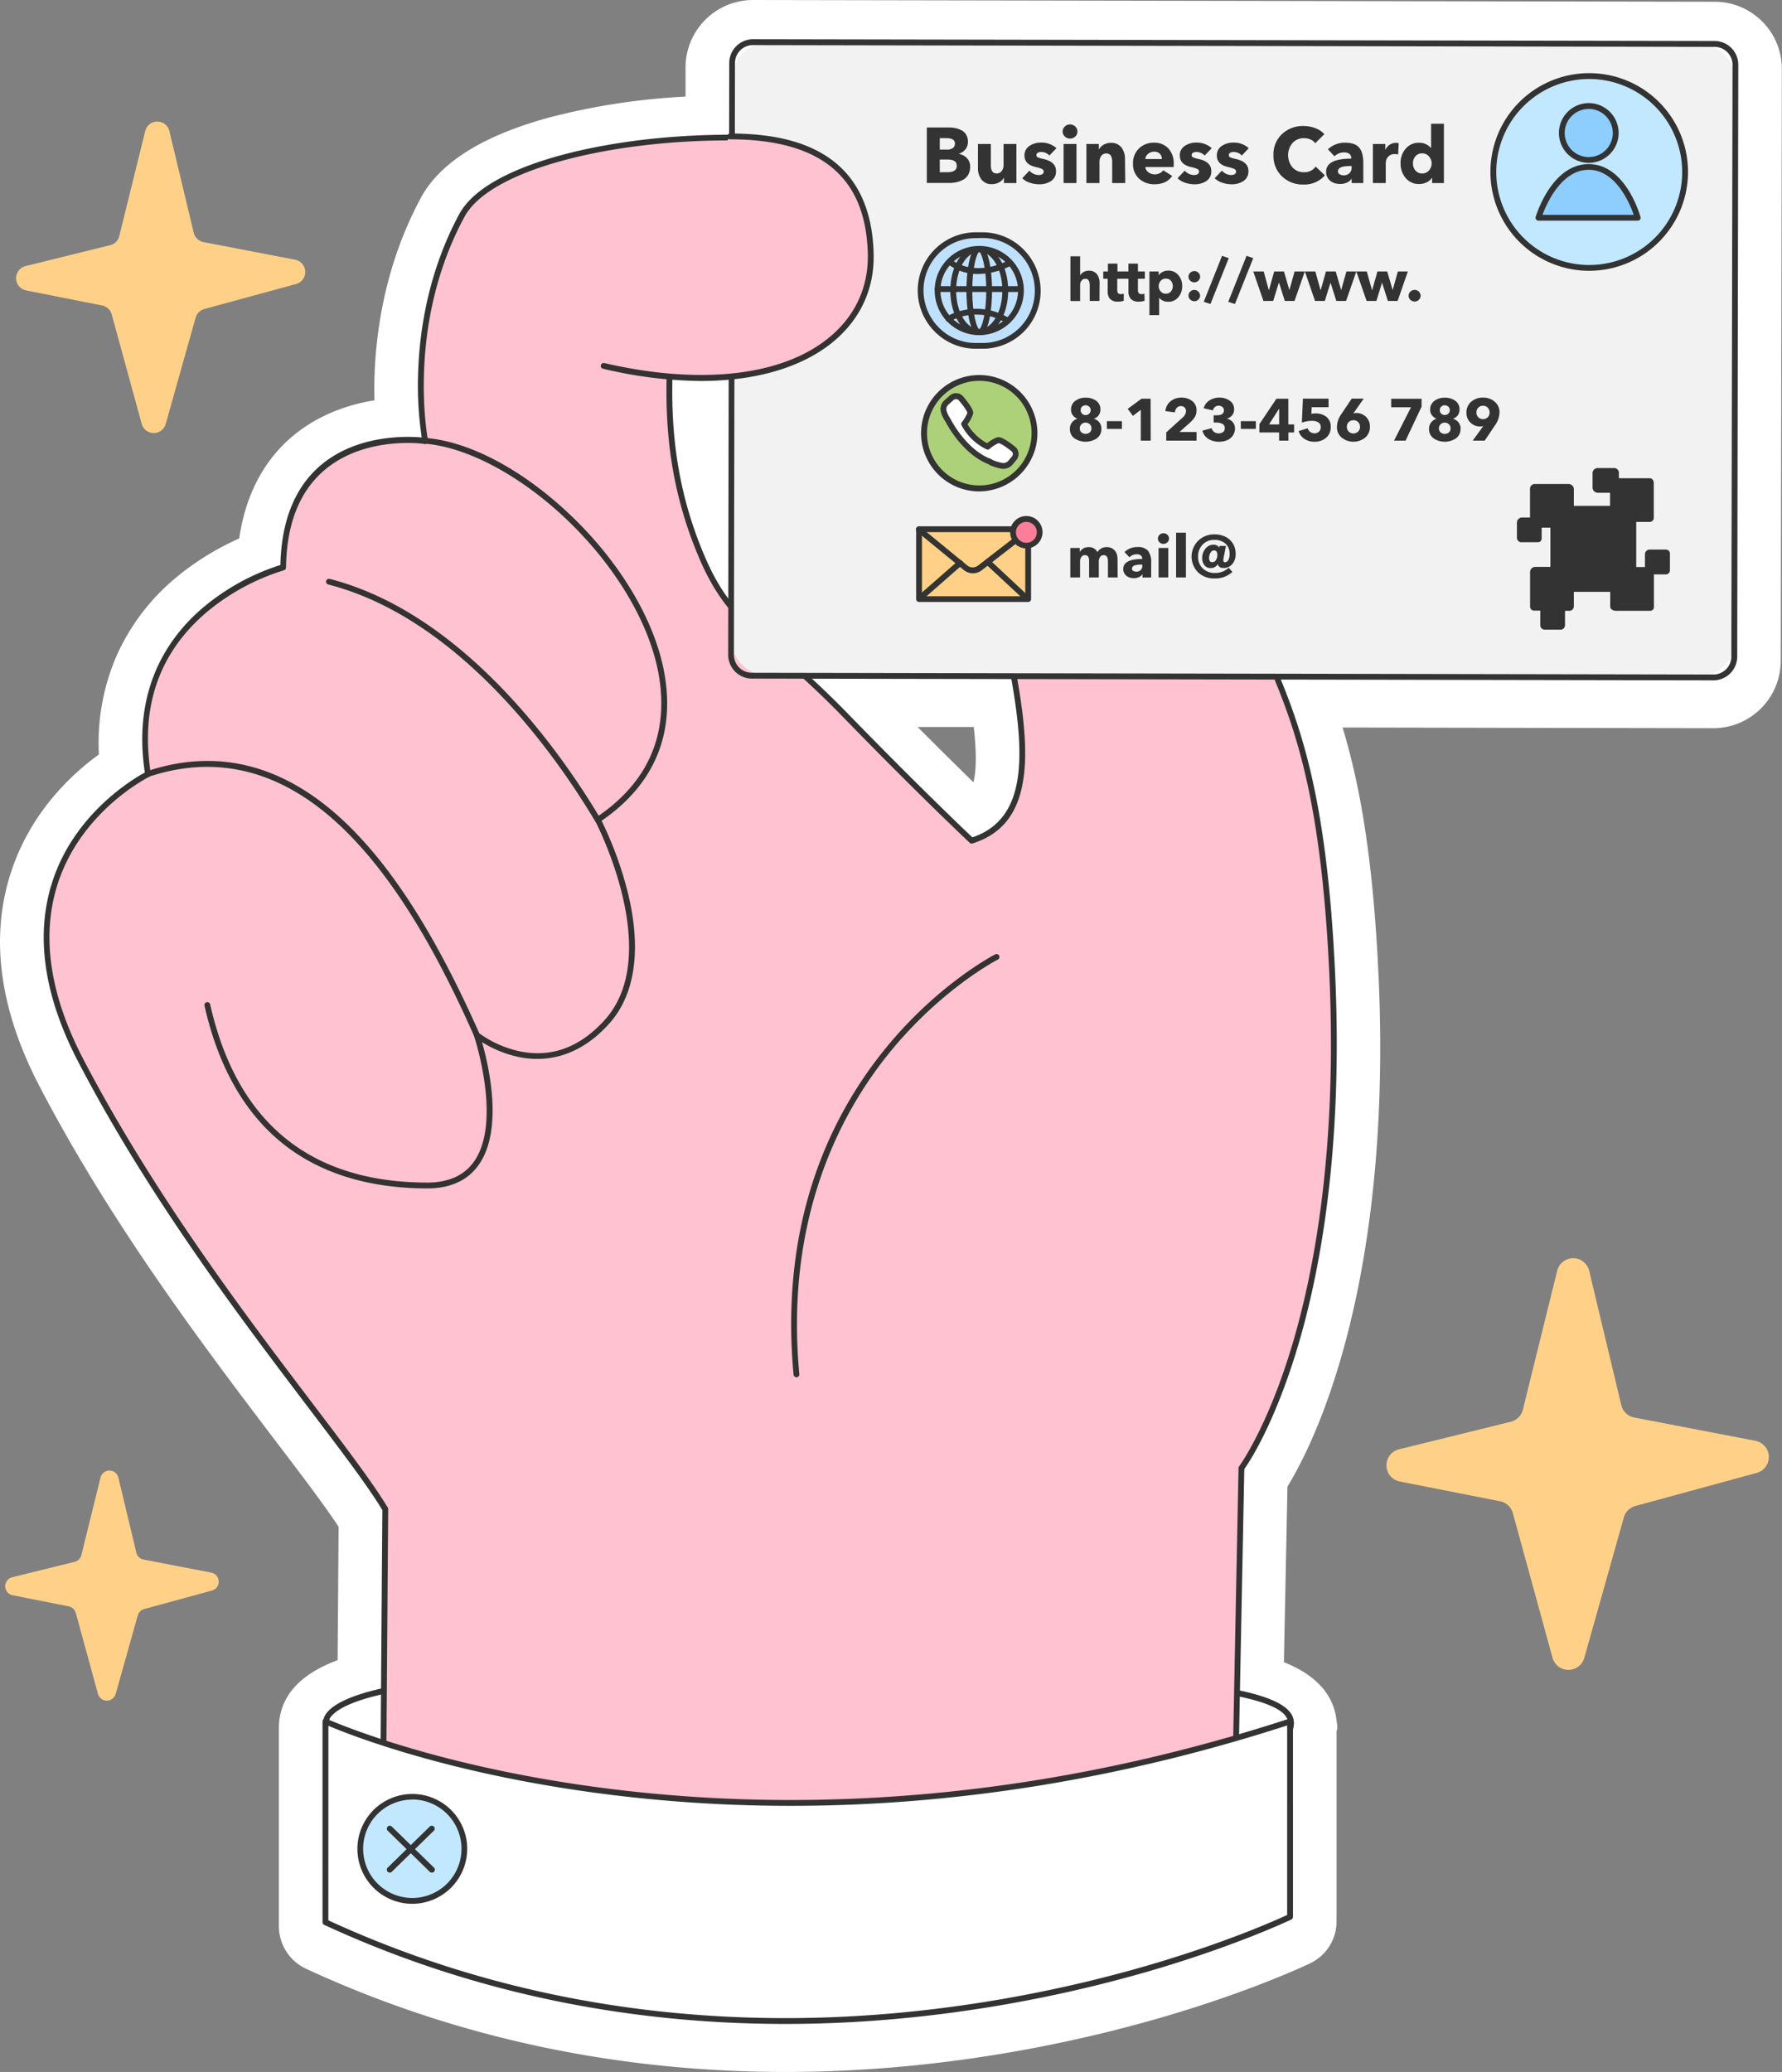 <svg xmlns="http://www.w3.org/2000/svg" viewBox="0 0 681.62 792.3" id="hand-holding-business-card"><rect x="0" y="0" width="681.62" height="792.3" fill="#808080" stroke="none"/><path fill="#fff" d="M674.1,8.26A25.64,25.64,0,0,0,655.88.67L288,0a25.81,25.81,0,0,0-25.78,25.74l0,11.21a257.18,257.18,0,0,0-51.65,7.85C185,51.69,168.3,62.06,161,75.63c-13.43,24.88-17,50-17.69,66.73-.16,3.84-.16,7.43-.08,10.72-24.12,3.86-46.86,19.29-51.73,52.83a103.72,103.72,0,0,0-24.23,15,82.23,82.23,0,0,0-22.55,29.58,83.43,83.43,0,0,0-6.88,38c-10.76,7.8-26.06,22.21-33.5,44.66C-3.94,358-.33,385.64,15,415.18,42.68,468.36,78.49,515.52,104.64,550l.07.1C115.29,564,124,575.41,129.52,583.83l-.38,51c-7.48,2.81-13,6.28-16.75,10.63a22.89,22.89,0,0,0-5.72,14.88V736.7a18,18,0,0,0,10.46,16.17C173.66,779,235.41,792.3,300.53,792.3c59.23,0,110.49-11.21,143-20.62,35.47-10.26,56.86-20.56,57.76-21a17.78,17.78,0,0,0,9.95-16V662c.55-1.32.17-2.64,0-4-1.29-12.24-11.05-18.79-20.14-22.38l1.36-67.15c4.39-7.21,12-21.55,19.06-44.52,9.07-29.28,19.16-79.35,15.74-151.62-2.06-43.62-6.9-71.57-13.72-94.13l141.82.26a25.81,25.81,0,0,0,25.78-25.73l.42-226.29A25.63,25.63,0,0,0,674.1,8.26ZM351,278l21.46,0c1.21,10.62.88,17.11-.12,21.13C366.9,293.82,359.67,286.69,351,278Z"></path><path fill="#fff" d="M124.75,658.26s-2.78-18,104.12-17.19,262.49-5.27,264.86,17.19-110.55,41.43-110.55,41.43l-187.93.86-66.38-30.17Z"></path><path fill="#333" d="M195.25,701.67a1.19,1.19,0,0,1-.46-.1l-66.38-30.18a1.1,1.1,0,0,1-.6-.65l-4.11-12.12a1.05,1.05,0,0,1,0-.19c0-.28-.17-1.76,1.55-3.77,4.72-5.5,23.52-14.73,96.37-14.73l7.31,0c7.58.06,15.86.09,25.29.09,13.45,0,27.67-.06,41.42-.12,14.15-.06,28.78-.13,43-.13,95.26,0,154.63,3.07,156.24,18.35.6,5.72-4.92,11.3-16.9,17.07-9.13,4.39-22,8.85-38.31,13.25-27.66,7.48-56,12.27-56.27,12.32h-.18l-187.93.87Zm-65.48-32.1,65.72,29.87,187.59-.86c31.19-5.25,111.4-22.65,109.55-40.2C490.9,642,388,642,338.6,642c-14.23,0-28.85.06-43,.12-13.75.06-28,.12-41.43.12-9.44,0-17.72,0-25.31-.09l-7.29,0c-73.49,0-90.5,9.55-94.4,13.66a4.14,4.14,0,0,0-1.31,2.26Z"></path><path fill="#ffd188" d="m607.88 486 12.27 51.32a6.31 6.31 0 0 0 4.94 4.72l46.37 8.92a6.3 6.3 0 0 1 .47 12.27l-46.4 12.65a6.32 6.32 0 0 0-4.41 4.38L606 633.94a6.31 6.31 0 0 1-12.15 0l-15.18-55.34a6.32 6.32 0 0 0-4.86-4.52l-38.4-7.57a6.3 6.3 0 0 1-.29-12.3l42.77-10.55a6.31 6.31 0 0 0 4.61-4.61l13.12-53.1A6.3 6.3 0 0 1 607.88 486ZM64.8 50.15 74.09 89a4.77 4.77 0 0 0 3.74 3.57l35.08 6.75a4.77 4.77 0 0 1 .35 9.28l-35.1 9.57a4.78 4.78 0 0 0-3.34 3.31L63.39 162.09a4.76 4.76 0 0 1-9.18 0L42.72 120.2A4.77 4.77 0 0 0 39 116.79l-29-5.73a4.77 4.77 0 0 1-.22-9.31l32.36-8a4.79 4.79 0 0 0 3.49-3.49l9.92-40.16A4.76 4.76 0 0 1 64.8 50.15ZM45.29 565.06l6.86 28.66a3.52 3.52 0 0 0 2.76 2.64l25.9 5a3.52 3.52 0 0 1 .26 6.85l-25.92 7.07a3.51 3.51 0 0 0-2.46 2.45l-8.44 30a3.52 3.52 0 0 1-6.78 0L29 616.78a3.52 3.52 0 0 0-2.71-2.52L4.82 610a3.52 3.52 0 0 1-.16-6.87l23.89-5.89a3.53 3.53 0 0 0 2.57-2.58L38.45 565A3.52 3.52 0 0 1 45.29 565.06Z"></path><path fill="#ffc2d1" d="M146.5,694.05s198.9,44.8,325.73-.42l2.62-132.24s41.07-54.91,34.69-189.83S469.13,264.86,462,152s-96.84-68.24-92,5.4,43.79,150.9,1.7,164.14c0,0-19-17.79-48.55-48.2S280.19,240,268.84,213.89s-13.45-49.57-12.65-72.81,104.4,23.86,103.41-56.67c-.56-44.88-162.91-39.13-183-2-22.87,42.35-14,86.18-14,86.18s-53.6-8-54.31,48.34c0,0-61.79,16.24-51.7,79,0,0-66,32-25.8,109.32S130,548.3,147.37,577.06Z"></path><path fill="#333" d="M330.5,715h0c-95.18,0-183.36-19.61-184.24-19.81a1.11,1.11,0,0,1-.87-1.1l.86-116.67c-5.72-9.4-15.7-22.55-28.31-39.16-25.79-34-61.1-80.47-88.1-132.4-13.2-25.38-16.46-48.63-9.68-69.1,8.57-25.89,30.9-39,35.24-41.35C50.47,262.88,64.92,243,78,232.06a86.34,86.34,0,0,1,29.25-16c1-44.2,34.35-49,48.73-49,2.31,0,4.14.12,5.33.23a135.67,135.67,0,0,1-1.33-26c.59-14.95,3.79-37.4,15.71-59.46C186.43,62,235.49,51.53,278.39,51.53c22.15,0,42.26,2.74,56.63,7.72C351.7,65,360.58,73.72,360.71,84.39c.2,16.21-3.88,28.66-12.12,37-12.36,12.51-32.07,14.11-47.86,14.11-5.14,0-10.11-.18-14.91-.36-4.17-.15-8.11-.3-11.66-.3-11.82,0-16.71,1.82-16.86,6.27-.64,18.74.2,43.89,12.56,72.33,7.28,16.75,15.2,23.64,28.33,35.05,6.85,6,15.37,13.38,25.73,24,26.66,27.41,44.9,44.75,48,47.71,26.43-8.9,18.64-45,8.79-90.64-4.82-22.34-10.28-47.66-11.88-72.17-1.46-22.38,6-44.61,19.86-59.45,9.43-10.07,20.64-15.61,31.57-15.61S441,88,448.32,98.65c8.34,12.1,13.32,30,14.79,53.24,3.36,53.15,12.55,74.57,22.28,97.24,10.76,25.08,21.89,51,25.26,122.38,3.31,69.85-6.33,117.89-15,145.89-8.78,28.37-18.13,42.17-19.7,44.36l-2.6,131.89a1.14,1.14,0,0,1-.74,1C434.88,708.13,387.06,715,330.5,715ZM147.62,693.16c9.43,2,93,19.56,182.88,19.56,55.95,0,103.26-6.69,140.64-19.88l2.6-131.47a1.05,1.05,0,0,1,.22-.64c.1-.14,10.31-14,19.61-44.14,8.59-27.81,18.14-75.54,14.86-145-3.35-71-14.4-96.72-25.09-121.61-9.81-22.86-19.07-44.45-22.46-98-2.66-42.22-17.84-67.42-40.59-67.42-10.3,0-20.94,5.29-29.94,14.9-13.49,14.4-20.69,36-19.27,57.79,1.59,24.34,7,49.57,11.84,71.84,4.87,22.56,9.46,43.87,9.2,60.19-.3,18.46-6.69,29-20.11,33.24a1.11,1.11,0,0,1-1.1-.25c-.19-.17-19.34-18.16-48.58-48.23-10.3-10.6-18.79-18-25.6-23.91-12.9-11.22-21.43-18.63-28.91-35.84-12.54-28.85-13.4-54.33-12.74-73.3.25-7.39,9.32-8.41,19.08-8.41,3.59,0,7.55.14,11.75.3,4.78.17,9.72.36,14.82.36,15.36,0,34.5-1.53,46.28-13.46,7.81-7.9,11.67-19.82,11.47-35.41-.15-12.19-13.23-19.27-24.18-23.07-14.15-4.9-34-7.6-55.91-7.6-22.45,0-44.91,2.75-63.24,7.73C195.26,66.89,182.29,74.31,177.62,83c-22.41,41.51-14,85-13.89,85.43a1.09,1.09,0,0,1-.28,1,1.13,1.13,0,0,1-1,.34,47.91,47.91,0,0,0-6.52-.38c-13.8,0-46,4.64-46.52,47.62a1.13,1.13,0,0,1-.83,1.07,84.88,84.88,0,0,0-29.26,15.79c-18.46,15.54-25.73,36.39-21.62,62a1.11,1.11,0,0,1-.62,1.18c-.25.12-25.69,12.76-34.85,40.46-6.57,19.87-3.35,42.52,9.55,67.34C58.73,456.54,94,503,119.71,536.86c12.77,16.82,22.86,30.11,28.61,39.63a1.08,1.08,0,0,1,.16.58Z"></path><path fill="#333" d="M163.36 454.44h-.11c-21.16-.06-38.89-5.22-52.71-15.33-15.91-11.64-26.79-30-32.32-54.55a1.11 1.11 0 0 1 2.17-.49c10.17 45.09 38.05 68 82.87 68.14h.1c8.07 0 14.07-2.65 17.84-7.89 11-15.29.23-47.82.12-48.15a1.14 1.14 0 0 1 .42-1.27 1.13 1.13 0 0 1 1.34.05A41.06 41.06 0 0 0 198.74 402c12.15 2.55 23.12-1.49 32.58-12 22.75-25.25-3.36-75.49-3.63-76a1.12 1.12 0 0 1 .37-1.44c27-18 27.22-42.62 22.69-60.07-4.88-18.8-17.9-39-35.72-55.45-17.2-15.86-36.82-26.1-52.48-27.38a1.11 1.11 0 1 1 .18-2.21c16.39 1.33 36 11.52 53.81 27.95 18.13 16.72 31.38 37.32 36.37 56.53 4.66 18 4.44 43.22-22.8 61.92a140.42 140.42 0 0 1 10.22 28.21c5.07 21.37 2.53 38.46-7.36 49.43-12.52 13.89-25.82 14.55-34.77 12.65a43.4 43.4 0 0 1-13.82-5.64c2.5 8.74 8.35 33.56-1.37 47.07C178.8 451.47 172.19 454.44 163.36 454.44ZM304.65 526.65a1.12 1.12 0 0 1-1.11-1c-2.46-26.49.06-51.42 7.49-74.11a157.31 157.31 0 0 1 27-49.8c20.38-25.36 42.42-36.69 42.64-36.8a1.11 1.11 0 1 1 1 2c-.22.11-21.9 11.27-42 36.29-18.51 23.07-39.43 63-33.93 122.23a1.11 1.11 0 0 1-1 1.21Z"></path><path fill="#333" d="M228.68 314.64a1.11 1.11 0 0 1-1-.54c-13.56-22.83-50.65-77.35-102.1-90.58a1.11 1.11 0 1 1 .55-2.15C178.43 234.8 215.94 289.9 229.64 313a1.12 1.12 0 0 1-.39 1.53A1.18 1.18 0 0 1 228.68 314.64ZM182.38 396.93a1.11 1.11 0 0 1-1-.66c-16-36.27-32.37-62.18-49.9-79.21C108.67 294.92 83.61 288.18 57 297a1.12 1.12 0 1 1-.7-2.12c27.48-9.14 53.29-2.22 76.73 20.54 17.74 17.24 34.22 43.38 50.39 79.91a1.11 1.11 0 0 1-.57 1.46A1 1 0 0 1 182.38 396.93Z"></path><path fill="#f2f2f2" d="M649.49,16.8l-355.1-.65A14.34,14.34,0,0,0,280,30.45L279.64,244A14.33,14.33,0,0,0,294,258.38l355.1.65a14.33,14.33,0,0,0,14.36-14.3l.39-213.58A14.33,14.33,0,0,0,649.49,16.8Z"></path><path fill="#333" d="M655.42,260.16h0l-367.82-.67a9.1,9.1,0,0,1-9.07-9.11l.41-226.28A9.11,9.11,0,0,1,288,15l367.83.67a9.09,9.09,0,0,1,9.07,9.1l-.41,226.29A9.11,9.11,0,0,1,655.42,260.16ZM288,17.25a6.86,6.86,0,0,0-6.87,6.85l-.41,226.29a6.86,6.86,0,0,0,6.84,6.87l367.82.67v0a6.86,6.86,0,0,0,6.86-6.85L662.7,24.8a6.88,6.88,0,0,0-6.85-6.88Z"></path><path fill="#ffc2d1" d="M279.1,52.2c30.61,0,53.13,10.89,53.93,45S295.92,155,230.91,140Z"></path><path fill="#333" d="M268.17,145.69A167,167,0,0,1,230.66,141a1.11,1.11,0,0,1,.5-2.17c36.6,8.48,67.87,5,85.78-9.6,10.09-8.22,15.27-19.3,15-32.06-.68-29.54-18-43.89-52.81-43.89a1.12,1.12,0,0,1,0-2.23c17,0,29.67,3.24,38.8,9.92,10.39,7.6,15.86,19.76,16.24,36.14.31,13.48-5.15,25.18-15.79,33.84-8.75,7.13-20.9,11.88-35.13,13.76A115.92,115.92,0,0,1,268.17,145.69Z"></path><circle cx="374.57" cy="165.65" r="21.13" fill="#add179" transform="rotate(-68.42 374.581 165.652)"></circle><path fill="#333" d="M374.59,187.91h0a22.25,22.25,0,1,1,21.76-17.75A22.41,22.41,0,0,1,374.59,187.91Zm0-42.28a20,20,0,1,0,4.07.42A20.09,20.09,0,0,0,374.55,145.63Z"></path><path fill="#fff" d="M379.05,176.82a18,18,0,0,0,4.15,1.31,3.64,3.64,0,0,0,3.42-1.31l1.35-1.63a2.49,2.49,0,0,0-.38-3.53c-2-1.55-4.83-3.6-5.85-3.32a14.1,14.1,0,0,0-3.94,2.46s-.26-.12-.75-.38a20.34,20.34,0,0,1-7.87-7.61c-.27-.48-.4-.74-.4-.74a14.09,14.09,0,0,0,2.33-4c.25-1-1.91-3.82-3.52-5.73a2.47,2.47,0,0,0-3.54-.26l-1.93,1.7a3.47,3.47,0,0,0-1.14,3.56,11.15,11.15,0,0,0,1.61,3.3h0s5.59,11.37,15.21,15.56C379.05,176.69,379.05,176.82,379.05,176.82Z"></path><path fill="#363636" d="M383.8,179.29h0a4.33,4.33,0,0,1-.8-.07,18.6,18.6,0,0,1-4.4-1.38,1,1,0,0,1-.33-.23,8.14,8.14,0,0,0-.89-.4c-9.61-4.19-15.21-15-15.75-16a12.06,12.06,0,0,1-1.72-3.59,4.58,4.58,0,0,1,1.48-4.68l1.92-1.7a3.6,3.6,0,0,1,5.13.38c4.17,5,3.89,6.14,3.75,6.71a12.53,12.53,0,0,1-2.09,3.87l0,.06a19.21,19.21,0,0,0,7.44,7.2l.07,0a12.74,12.74,0,0,1,3.8-2.22,2,2,0,0,1,.5-.06c.49,0,1.77,0,6.33,3.59a3.61,3.61,0,0,1,1.35,2.44,3.55,3.55,0,0,1-.81,2.67l-1.34,1.63A4.78,4.78,0,0,1,383.8,179.29Zm-5.86-2.47a1.23,1.23,0,0,0,.05.35A1.34,1.34,0,0,1,377.94,176.82Zm1.75-.93a16.5,16.5,0,0,0,3.7,1.14,2.57,2.57,0,0,0,2.37-.91l1.35-1.64a1.35,1.35,0,0,0,.3-1,1.41,1.41,0,0,0-.51-.94c-3.59-2.83-4.74-3.08-4.92-3.1a13.16,13.16,0,0,0-3.45,2.21,1.13,1.13,0,0,1-1.18.18s-.29-.13-.83-.42a21.42,21.42,0,0,1-8.3-8c-.3-.53-.44-.81-.44-.81a1.1,1.1,0,0,1,.14-1.19,13.15,13.15,0,0,0,2.09-3.52c0-.18-.32-1.32-3.27-4.81a1.4,1.4,0,0,0-1.95-.15l-1.93,1.7a2.34,2.34,0,0,0-.8,2.44,10,10,0,0,0,1.45,3,.64.64,0,0,1,.08.14c.14.27,5.58,11.07,14.66,15A6,6,0,0,1,379.69,175.89Z"></path><rect width="41.74" height="26.71" x="351.54" y="202.36" fill="#ffd188"></rect><path fill="#333" d="M393.28,230.19H351.54a1.11,1.11,0,0,1-1.11-1.11V202.36a1.11,1.11,0,0,1,1.11-1.11h41.74a1.11,1.11,0,0,1,1.11,1.11v26.72A1.11,1.11,0,0,1,393.28,230.19ZM352.65,228h39.52V203.48H352.65Z"></path><path fill="#333" d="M372.13,219.22a5.49,5.49,0,0,1-3.5-1.26l-17.86-14.64a1.11,1.11,0,1,1,1.41-1.72L370,216.24a3.28,3.28,0,0,0,4.11,0L392.56,202a1.12,1.12,0,0,1,1.37,1.76l-18.41,14.31A5.53,5.53,0,0,1,372.13,219.22Z"></path><path fill="#333" d="M351.77 230a1.1 1.1 0 0 1-.83-.38A1.11 1.11 0 0 1 351 228l15.48-13.54a1.11 1.11 0 1 1 1.46 1.67l-15.47 13.55A1.15 1.15 0 0 1 351.77 230ZM392.94 230.08a1.13 1.13 0 0 1-.76-.3l-15-13.95a1.12 1.12 0 0 1-.05-1.58 1.11 1.11 0 0 1 1.57-.05l15 14a1.12 1.12 0 0 1 .06 1.58A1.14 1.14 0 0 1 392.94 230.08Z"></path><path fill="#fc7e99" d="M387.52,203.51a5.07,5.07,0,1,0,5.07-5.07A5.07,5.07,0,0,0,387.52,203.51Z"></path><path fill="#333" d="M392.59,209.7a6.19,6.19,0,1,1,6.18-6.19A6.19,6.19,0,0,1,392.59,209.7Zm0-10.14a4,4,0,1,0,4,3.95A4,4,0,0,0,392.59,199.56Z"></path><path fill="#c0e1fd" d="M397,111.19A21.09,21.09,0,0,1,376,132.24h-2.92A21,21,0,0,1,358.32,126a21.14,21.14,0,0,1,14.79-36H376A21.26,21.26,0,0,1,397,111.19Z"></path><path fill="#333" d="M376 133.35h-2.92a22 22 0 0 1-15.58-6.59 22.25 22.25 0 0 1 15.58-37.93H376a22 22 0 0 1 15.57 6.63 22.38 22.38 0 0 1 6.48 15.73A22.13 22.13 0 0 1 376 133.35Zm-2.92-42.29a19.93 19.93 0 0 0-19.83 20 20.18 20.18 0 0 0 5.82 14.15 19.77 19.77 0 0 0 14 5.94H376a19.91 19.91 0 0 0 19.82-19.94A20.13 20.13 0 0 0 390 97a19.77 19.77 0 0 0-14-6ZM420.55 115.07h-3.73V109c0-1.59-.55-2.38-1.65-2.38a1.79 1.79 0 0 0-1.47.68 2.65 2.65 0 0 0-.55 1.72v6.09h-3.71V98h3.71v7.26h.05a3.35 3.35 0 0 1 1.27-1.23 3.77 3.77 0 0 1 2-.51 3.64 3.64 0 0 1 3.13 1.35 5.38 5.38 0 0 1 1 3.27ZM430 106.58h-2.65v4.3a1.79 1.79 0 0 0 .32 1.2 1.32 1.32 0 0 0 1.08.39 2.85 2.85 0 0 0 1.09-.18l0 2.71a6.14 6.14 0 0 1-2.15.34 3.94 3.94 0 0 1-3.07-1 4.29 4.29 0 0 1-.93-3v-4.76H422V103.8h1.78v-3h3.65v3H430Z"></path><path fill="#333" d="M437.91 106.58h-2.65v4.3a1.85 1.85 0 0 0 .32 1.2 1.32 1.32 0 0 0 1.09.39 2.77 2.77 0 0 0 1.08-.18l.05 2.71a6.18 6.18 0 0 1-2.15.34 4 4 0 0 1-3.08-1 4.29 4.29 0 0 1-.93-3v-4.76h-1.81V103.8h1.79v-3h3.64v3h2.65ZM452.19 109.39a6.37 6.37 0 0 1-1.46 4.24 4.81 4.81 0 0 1-3.9 1.76 4.74 4.74 0 0 1-2-.42 3.49 3.49 0 0 1-1.45-1.15h0v6.68h-3.72V103.8h3.54v1.38h.06a4 4 0 0 1 1.49-1.22 4.55 4.55 0 0 1 2.11-.48 4.85 4.85 0 0 1 3.86 1.73A6.21 6.21 0 0 1 452.19 109.39Zm-3.6 0a3.09 3.09 0 0 0-.7-2 2.37 2.37 0 0 0-1.94-.84 2.45 2.45 0 0 0-2 .88 3.06 3.06 0 0 0 0 4 2.47 2.47 0 0 0 2 .87 2.36 2.36 0 0 0 1.94-.86A3.14 3.14 0 0 0 448.59 109.39ZM458.39 104.29a2 2 0 0 1 .66 1.5 2.07 2.07 0 0 1-.66 1.53 2.1 2.1 0 0 1-1.53.64 2.22 2.22 0 0 1-1.58-.62 2 2 0 0 1-.67-1.5 2 2 0 0 1 .66-1.54 2.19 2.19 0 0 1 1.59-.64A2.13 2.13 0 0 1 458.39 104.29Zm0 7.25a2.07 2.07 0 0 1 0 3 2.14 2.14 0 0 1-1.53.64 2.23 2.23 0 0 1-1.58-.63 2 2 0 0 1-.67-1.5 2 2 0 0 1 .66-1.54 2.22 2.22 0 0 1 1.59-.63A2.13 2.13 0 0 1 458.39 111.54ZM470 98.71l-7 17.54-2.56-.84 7-17.59ZM479.37 98.71l-7 17.54-2.56-.84 7-17.59ZM499.09 103.8l-3.92 11.27h-3.73l-2.22-7h-.05l-2.17 7h-3.73l-3.9-11.27h4l1.95 7.13h.06l2-7.13h3.73l2.08 7.13h0l2-7.13ZM518.8 103.8l-3.92 11.27h-3.73l-2.22-7h0l-2.18 7H503l-3.89-11.27h4l2 7.13h.07l2-7.13h3.73l2.09 7.13h0l2-7.13ZM538.51 103.8l-3.91 11.27h-3.74l-2.22-7h0l-2.17 7h-3.74L518.8 103.8h4l2 7.13h.07l2-7.13h3.74l2.08 7.13h0l2-7.13ZM542.71 111.51a2.17 2.17 0 0 1 0 3.14 2.24 2.24 0 0 1-1.6.65 2.34 2.34 0 0 1-1.63-.64 2.05 2.05 0 0 1-.68-1.56 2.11 2.11 0 0 1 .68-1.58 2.27 2.27 0 0 1 1.63-.66A2.24 2.24 0 0 1 542.71 111.51ZM421.28 163.92a4.34 4.34 0 0 1-1.74 3.7 7.74 7.74 0 0 1-8.57 0 4.3 4.3 0 0 1-1.73-3.68 3.79 3.79 0 0 1 .81-2.43 4.19 4.19 0 0 1 2.06-1.4v0a3.92 3.92 0 0 1-1.76-1.31 3.4 3.4 0 0 1-.68-2.16 4 4 0 0 1 1.62-3.35 6.4 6.4 0 0 1 4-1.22 6.54 6.54 0 0 1 4 1.19 3.88 3.88 0 0 1 1.62 3.31 3.65 3.65 0 0 1-.67 2.22 3.42 3.42 0 0 1-1.78 1.29v.07a3.87 3.87 0 0 1 2.06 1.38A3.79 3.79 0 0 1 421.28 163.92Zm-3.8-.13a2.09 2.09 0 0 0-.64-1.55 2.15 2.15 0 0 0-1.58-.63 2.19 2.19 0 0 0-1.61.63 2.08 2.08 0 0 0-.63 1.55 2 2 0 0 0 .62 1.54 2.54 2.54 0 0 0 3.22 0A2 2 0 0 0 417.48 163.79Zm-.85-5.64a1.84 1.84 0 0 0 .55-1.33 1.75 1.75 0 0 0-.56-1.31 1.94 1.94 0 0 0-1.36-.53 1.9 1.9 0 0 0-1.37.52 1.76 1.76 0 0 0-.53 1.32 1.88 1.88 0 0 0 .52 1.34 1.79 1.79 0 0 0 1.38.56A1.84 1.84 0 0 0 416.63 158.15ZM429.13 164h-5.75v-2.95h5.75ZM440.15 168.49h-3.8V156.73l-3 2.3-2-2.69 5.28-3.87h3.48ZM457.69 168.49H446.1v-3.16l6.25-5.66a3.48 3.48 0 0 0 1.31-2.47 1.86 1.86 0 0 0-.54-1.39 2.17 2.17 0 0 0-3 .14 2.94 2.94 0 0 0-.72 1.75l-3.64-.5a5.43 5.43 0 0 1 2-3.77 6.37 6.37 0 0 1 4.12-1.39 6.6 6.6 0 0 1 4.09 1.27 4.27 4.27 0 0 1 1.7 3.64 4.74 4.74 0 0 1-.71 2.63 12.53 12.53 0 0 1-2.1 2.31l-3.71 3.3h6.54ZM472.38 163.83a4.53 4.53 0 0 1-.92 2.87 5.12 5.12 0 0 1-2.25 1.7 7.78 7.78 0 0 1-2.87.52 7.68 7.68 0 0 1-4.08-1.06 5.29 5.29 0 0 1-2.35-3.19l3.53-.93a2.71 2.71 0 0 0 .95 1.42 3 3 0 0 0 3.4.08 1.79 1.79 0 0 0 .7-1.54 1.69 1.69 0 0 0-.94-1.62 5 5 0 0 0-2.32-.49h-1v-2.78h1.11c1.87 0 2.81-.64 2.81-1.9a1.56 1.56 0 0 0-.59-1.29 2.21 2.21 0 0 0-1.43-.48 2.14 2.14 0 0 0-1.41.49 2.23 2.23 0 0 0-.78 1.3l-3.53-.82a5.11 5.11 0 0 1 2.21-3 6.8 6.8 0 0 1 3.76-1.07 6.66 6.66 0 0 1 4 1.18 3.85 3.85 0 0 1 1.67 3.35 3.47 3.47 0 0 1-.75 2.23 3.62 3.62 0 0 1-1.95 1.25v.07a3.94 3.94 0 0 1 2.22 1.35A3.58 3.58 0 0 1 472.38 163.83ZM480.37 164h-5.75v-2.95h5.75ZM495 165.37h-2.19v3.12h-3.55v-3.12h-7.54v-3.19l6.52-9.71h4.55v9.82H495Zm-5.72-3.08v-5.93h-.07l-3.8 5.93ZM509 163.2a5.19 5.19 0 0 1-1.81 4.24 6.68 6.68 0 0 1-4.37 1.48 6.83 6.83 0 0 1-3.87-1.09 5.35 5.35 0 0 1-2.22-3l3.46-1.06a2.66 2.66 0 0 0 2.58 1.92 2.47 2.47 0 0 0 1.71-.61 2.18 2.18 0 0 0 .69-1.72 2 2 0 0 0-.95-1.88 4.44 4.44 0 0 0-2.33-.56 11.47 11.47 0 0 0-3.92.7l.39-9.17h9.82v3.26h-6.45l-.13 2.53a7.25 7.25 0 0 1 1.6-.15 6.43 6.43 0 0 1 4.17 1.32A4.6 4.6 0 0 1 509 163.2ZM524 163.11a5.37 5.37 0 0 1-1.81 4.23 7.23 7.23 0 0 1-9 0 5.22 5.22 0 0 1-1.81-4.15 9 9 0 0 1 1.79-5l3.87-5.77h4.59L517.71 158l-.07.11a3.25 3.25 0 0 1 1.14-.18 5.2 5.2 0 0 1 3.71 1.47A5 5 0 0 1 524 163.11Zm-3.81.09a2.47 2.47 0 0 0-.69-1.8 2.37 2.37 0 0 0-1.8-.71 2.43 2.43 0 0 0-2.53 2.53 2.5 2.5 0 0 0 .7 1.8 2.61 2.61 0 0 0 3.62 0A2.5 2.5 0 0 0 520.22 163.2ZM543.76 155.5l-6.13 13h-4.41l6.49-12.76h-7.58v-3.26h11.63ZM558.65 163.92a4.34 4.34 0 0 1-1.74 3.7 7.74 7.74 0 0 1-8.57 0 4.33 4.33 0 0 1-1.73-3.68 3.74 3.74 0 0 1 .82-2.43 4.15 4.15 0 0 1 2.06-1.4v0a3.89 3.89 0 0 1-1.77-1.31 3.46 3.46 0 0 1-.68-2.16 4 4 0 0 1 1.62-3.35 6.42 6.42 0 0 1 4-1.22 6.57 6.57 0 0 1 4 1.19 3.89 3.89 0 0 1 1.61 3.31 3.71 3.71 0 0 1-.66 2.22 3.46 3.46 0 0 1-1.78 1.29v.07a3.9 3.9 0 0 1 2.87 3.8Zm-3.8-.13a2.08 2.08 0 0 0-.63-1.55 2.33 2.33 0 0 0-3.19 0 2.05 2.05 0 0 0-.64 1.55 2 2 0 0 0 .63 1.54 2.54 2.54 0 0 0 3.22 0A2 2 0 0 0 554.85 163.79Zm-.85-5.64a1.85 1.85 0 0 0 .56-1.33 1.73 1.73 0 0 0-.57-1.31 1.94 1.94 0 0 0-1.36-.53 1.91 1.91 0 0 0-1.37.52 1.79 1.79 0 0 0-.53 1.32 1.92 1.92 0 0 0 .52 1.34 2 2 0 0 0 2.75 0ZM573.57 157.77a9.08 9.08 0 0 1-1.79 4.95l-3.87 5.77h-4.59l4-5.52 0-.07a3.08 3.08 0 0 1-1.13.19 5.17 5.17 0 0 1-3.72-1.48 5 5 0 0 1-1.55-3.75 5.31 5.31 0 0 1 1.81-4.23 6.58 6.58 0 0 1 4.5-1.59 6.68 6.68 0 0 1 4.51 1.57A5.27 5.27 0 0 1 573.57 157.77Zm-3.8-.05a2.57 2.57 0 0 0-.69-1.81 2.35 2.35 0 0 0-1.8-.75 2.46 2.46 0 0 0-1.84.73 2.54 2.54 0 0 0-.7 1.85 2.47 2.47 0 0 0 .69 1.8 2.38 2.38 0 0 0 1.8.72 2.42 2.42 0 0 0 2.54-2.54ZM427.5 220.81h-3.71v-6.16c0-1.58-.54-2.37-1.61-2.37a1.58 1.58 0 0 0-1.39.71 3 3 0 0 0-.49 1.73v6.09h-3.71v-6.43c0-1.4-.53-2.1-1.6-2.1a1.58 1.58 0 0 0-1.36.69 2.88 2.88 0 0 0-.5 1.73v6.11H409.4V209.54H413v1.56H413a3.64 3.64 0 0 1 1.31-1.34 3.88 3.88 0 0 1 2.06-.54 3.52 3.52 0 0 1 3.4 1.92 4 4 0 0 1 3.6-1.92 3.88 3.88 0 0 1 2.41.74 3.77 3.77 0 0 1 1.32 1.73 6.26 6.26 0 0 1 .36 2.15ZM432 213.09l-1.88-2a7 7 0 0 1 5-1.9 5 5 0 0 1 4 1.41 7 7 0 0 1 1.2 4.54v5.68H437v-1.2h-.07a2.73 2.73 0 0 1-1.29 1.07 4.46 4.46 0 0 1-1.9.4 5.42 5.42 0 0 1-1.86-.31 3.37 3.37 0 0 1-1.55-1.14 3.16 3.16 0 0 1-.68-2.08c0-2.54 2.41-3.8 7.24-3.8v-.18a1.4 1.4 0 0 0-.57-1.21 2.37 2.37 0 0 0-1.47-.42A4 4 0 0 0 432 213.09Zm4.93 3.19v-.38h-.47c-2.31 0-3.47.51-3.47 1.54a.94.94 0 0 0 .48.87 2.15 2.15 0 0 0 1.13.28 2.13 2.13 0 0 0 2.33-2.31ZM447.15 205.94a1.91 1.91 0 0 1-.63 1.45 2.2 2.2 0 0 1-3 0 2 2 0 0 1-.62-1.44 2 2 0 0 1 .62-1.43 2.12 2.12 0 0 1 1.51-.61 2.07 2.07 0 0 1 1.5.6A1.92 1.92 0 0 1 447.15 205.94Zm-.28 14.87h-3.71V209.54h3.71ZM453.62 220.81h-3.76V203.7h3.76ZM472.63 211.73a5.8 5.8 0 0 1-1.3 4 4.28 4.28 0 0 1-3.34 1.46 2.52 2.52 0 0 1-1.47-.4 1.46 1.46 0 0 1-.68-1h-.09a3 3 0 0 1-1 1 3.17 3.17 0 0 1-1.65.43 2.91 2.91 0 0 1-2.39-1.07 4.22 4.22 0 0 1-.87-2.76 5.52 5.52 0 0 1 1.22-3.55 3.8 3.8 0 0 1 3.12-1.54 2.74 2.74 0 0 1 1.42.35 1.59 1.59 0 0 1 .73.87h0l.15-.77h2.45l-.7 3.56a10 10 0 0 0-.3 1.87c0 .55.22.82.66.82a1.46 1.46 0 0 0 1.23-.83 4.41 4.41 0 0 0 .51-2.32 5 5 0 0 0-1.61-4 6.26 6.26 0 0 0-4.25-1.4 5.89 5.89 0 0 0-4.47 1.81 6.37 6.37 0 0 0-1.73 4.57 6 6 0 0 0 1.81 4.56 6.55 6.55 0 0 0 4.68 1.71 7.42 7.42 0 0 0 5.21-2l1.42 1.59a9.42 9.42 0 0 1-6.88 2.49 8.7 8.7 0 0 1-6.29-2.36 8.53 8.53 0 0 1 .1-12.05 8.62 8.62 0 0 1 6.17-2.43 9.87 9.87 0 0 1 4 .8 7 7 0 0 1 4.14 6.55Zm-7 .5c0-1.18-.43-1.76-1.27-1.76a1.56 1.56 0 0 0-1.35.91 3.92 3.92 0 0 0-.53 2c0 1.06.42 1.59 1.24 1.59a1.56 1.56 0 0 0 1.41-.86A3.68 3.68 0 0 0 465.64 212.23ZM374.57 128.15a17.05 17.05 0 1 1 17.05-17.05A17.07 17.07 0 0 1 374.57 128.15Zm0-31.87a14.83 14.83 0 1 0 14.82 14.82A14.84 14.84 0 0 0 374.57 96.28Z"></path><path fill="#333" d="M374.57,128.15c-6.21,0-11.08-7.49-11.08-17.05s4.87-17,11.08-17,11.07,7.49,11.07,17S380.78,128.15,374.57,128.15Zm0-31.87c-4.88,0-8.85,6.65-8.85,14.82s4,14.83,8.85,14.83,8.84-6.65,8.84-14.83S379.45,96.28,374.57,96.28Z"></path><path fill="#333" d="M374.57,128.15c-3.88,0-4.91-10.71-4.91-17.05s1-17,4.91-17,4.9,10.72,4.9,17S378.44,128.15,374.57,128.15Zm0-31.85c-1,.53-2.68,5.93-2.68,14.8s1.71,14.27,2.68,14.81c1-.54,2.68-5.93,2.68-14.81S375.53,96.83,374.57,96.3Z"></path><path fill="#333" d="M390.5 111.65H358.78a1.12 1.12 0 1 1 0-2.23H390.5a1.12 1.12 0 0 1 0 2.23ZM374.26 104.77a18.26 18.26 0 0 1-11.73-3.84A1.11 1.11 0 0 1 364 99.27c.33.29 8.27 7 21.78.26a1.11 1.11 0 1 1 1 2A27.79 27.79 0 0 1 374.26 104.77ZM385.53 123.81a1.15 1.15 0 0 1-.59-.17 21.24 21.24 0 0 0-21.6-.75 1.11 1.11 0 0 1-1.53-.38 1.13 1.13 0 0 1 .38-1.53 23.52 23.52 0 0 1 23.94.78 1.11 1.11 0 0 1-.6 2Z"></path><path fill="#fff" d="M124.48,735V658.26s154.15,70.12,369,0V733S310.91,821.25,124.48,735Z"></path><path fill="#333" d="M300.43,773.94c-62.69,0-122-12.75-176.42-37.89a1.12,1.12,0,0,1-.65-1V658.26a1.09,1.09,0,0,1,.51-.93,1.1,1.1,0,0,1,1.07-.08c.17.08,17.44,7.86,47.8,15.53,28,7.09,73.26,15.53,129.58,15.53,63.36,0,127.55-10.46,190.79-31.1a1.08,1.08,0,0,1,1,.15,1.12,1.12,0,0,1,.46.9V733a1.13,1.13,0,0,1-.63,1c-.21.1-21.08,10.12-55.21,20C407.25,763.08,357.7,773.94,300.43,773.94ZM125.59,734.32c53.9,24.81,112.72,37.39,174.84,37.39,57,0,106.3-10.8,137.63-19.86,30.68-8.87,50.57-17.85,54.28-19.58V659.8c-63,20.4-126.91,30.74-190,30.74-56.59,0-102-8.49-130.19-15.62-25.33-6.4-41.62-12.89-46.54-15Z"></path><circle cx="157.71" cy="706.92" r="19.92" fill="#c2e8ff"></circle><path fill="#333" d="M157.71,728a21,21,0,1,1,21-21A21.07,21.07,0,0,1,157.71,728Zm0-39.85a18.81,18.81,0,1,0,18.81,18.81A18.84,18.84,0,0,0,157.71,688.11Z"></path><path fill="#c2e8ff" d="M165.18,699.26,149.08,715Z"></path><path fill="#333" d="M149.08,716.08a1.11,1.11,0,0,1-.79-.33,1.12,1.12,0,0,1,0-1.58l16.09-15.71a1.11,1.11,0,0,1,1.55,1.6l-16.09,15.71A1.1,1.1,0,0,1,149.08,716.08Z"></path><path fill="#c2e8ff" d="M149.08,699.26,165.18,715Z"></path><path fill="#333" d="M165.18 716.08a1.12 1.12 0 0 1-.78-.31l-16.09-15.71a1.11 1.11 0 0 1 1.55-1.6L166 714.17a1.12 1.12 0 0 1 0 1.58A1.11 1.11 0 0 1 165.18 716.08ZM637.13 210.16H631.2a1.83 1.83 0 0 0-2 1.73v4.94h-3.34V199.58H631a1.58 1.58 0 0 0 1.58-1.79v-13c0-1-.55-1.92-1.58-1.92H619.23v-2.16a1.84 1.84 0 0 0-2-1.73h-5.93a2 2 0 0 0-2.14 1.73v5.94a2.07 2.07 0 0 0 2.14 1.79h4.54v5H602V187a2 2 0 0 0-2-1.92h-13a1.83 1.83 0 0 0-1.77 1.92v10.88h-3.06a2 2 0 0 0-1.94 1.92v5.93a1.74 1.74 0 0 0 1.94 1.61h5.94a1.44 1.44 0 0 0 1.58-1.61v-3.95h3.34v15h-6a2 2 0 0 0-1.77 2.11v13a1.58 1.58 0 0 0 1.77 1.61h2.13V239a1.72 1.72 0 0 0 1.76 1.79h5.94a1.72 1.72 0 0 0 1.76-1.79v-5.44H600a1.74 1.74 0 0 0 2-1.61v-5.63h13.91v5.63c0 1 1.11 1.61 2.14 1.61h13a1.44 1.44 0 0 0 1.58-1.61v-12.3h4.54a1.59 1.59 0 0 0 1.58-1.8v-5.93A1.53 1.53 0 0 0 637.13 210.16ZM371.08 63.81a6 6 0 0 1-.67 2.89 4.89 4.89 0 0 1-1.86 1.94 9.39 9.39 0 0 1-2.58 1 13 13 0 0 1-3 .33h-8.46V48.75H363a12.08 12.08 0 0 1 2.54.26 8.9 8.9 0 0 1 2.29.84 4.32 4.32 0 0 1 1.76 1.71 5.23 5.23 0 0 1 .64 2.65 4.48 4.48 0 0 1-.93 2.88 5.3 5.3 0 0 1-2.55 1.71v.06a5.4 5.4 0 0 1 3.14 1.63A4.68 4.68 0 0 1 371.08 63.81Zm-5.82-8.91q0-2.07-3.27-2.07h-2.52v4.38h2.76a3.66 3.66 0 0 0 2.24-.6A2 2 0 0 0 365.26 54.9Zm.69 8.43Q366 61 362.32 61h-2.85v4.86h2.88Q366 65.85 366 63.33ZM388.78 70H384V67.92H384a4.42 4.42 0 0 1-1.77 1.77 5.3 5.3 0 0 1-2.73.72 4.78 4.78 0 0 1-4.11-1.79 7.07 7.07 0 0 1-1.32-4.33V55.05H379v8.1q0 3.18 2.22 3.18a2.29 2.29 0 0 0 1.93-.93 3.67 3.67 0 0 0 .71-2.28V55.05h4.92ZM404.1 56.67l-2.7 2.79a4.41 4.41 0 0 0-3.11-1.35 2.66 2.66 0 0 0-1.32.3 1 1 0 0 0-.54.9.9.9 0 0 0 .57.87 11.66 11.66 0 0 0 2.15.63q4.77 1.08 4.77 4.56a4.29 4.29 0 0 1-1.87 3.85 8 8 0 0 1-4.51 1.25 11.13 11.13 0 0 1-3.62-.6A7.58 7.58 0 0 1 391 68.16l2.76-2.91a4.78 4.78 0 0 0 3.66 1.68 2.36 2.36 0 0 0 1.24-.32 1.12 1.12 0 0 0-.12-2 11.35 11.35 0 0 0-2.32-.72q-4.35-1-4.35-4.35a4.24 4.24 0 0 1 1.89-3.74 7.62 7.62 0 0 1 4.32-1.27A8.43 8.43 0 0 1 404.1 56.67ZM412.11 50.28a2.53 2.53 0 0 1-.82 1.92 2.81 2.81 0 0 1-2 .78 2.75 2.75 0 0 1-2-.79 2.59 2.59 0 0 1 0-3.8 2.73 2.73 0 0 1 2-.81 2.79 2.79 0 0 1 2 .8A2.54 2.54 0 0 1 412.11 50.28ZM411.75 70h-4.92V55.05h4.92ZM430.41 70h-5V61.83q0-3.15-2.22-3.15a2.29 2.29 0 0 0-1.95.93 3.72 3.72 0 0 0-.69 2.28V70h-5V55.05h4.77v2.07h.06a4.5 4.5 0 0 1 1.75-1.77 5.24 5.24 0 0 1 2.72-.72 4.8 4.8 0 0 1 4.12 1.78 7 7 0 0 1 1.34 4.34ZM448.94 62.7q0 .81 0 1.17H438.09a2.83 2.83 0 0 0 1.17 2 4.14 4.14 0 0 0 5.7-.75l3.41 2.16q-2.17 3.18-6.77 3.18a8.47 8.47 0 0 1-5.87-2.12 7.36 7.36 0 0 1-2.35-5.77 7.69 7.69 0 0 1 2.29-5.81 8 8 0 0 1 5.78-2.2 7.18 7.18 0 0 1 5.43 2.17A8.29 8.29 0 0 1 448.94 62.7Zm-10.85-1.89h6.33A2.72 2.72 0 0 0 441.48 58a3.43 3.43 0 0 0-2.34.84A2.9 2.9 0 0 0 438.09 60.81ZM463.49 56.67l-2.7 2.79a4.42 4.42 0 0 0-3.12-1.35 2.68 2.68 0 0 0-1.32.3 1 1 0 0 0-.54.9.9.9 0 0 0 .57.87 12.1 12.1 0 0 0 2.16.63q4.77 1.08 4.77 4.56a4.29 4.29 0 0 1-1.87 3.85 8 8 0 0 1-4.52 1.25 11.07 11.07 0 0 1-3.61-.6 7.62 7.62 0 0 1-2.9-1.71l2.76-2.91a4.78 4.78 0 0 0 3.66 1.68 2.39 2.39 0 0 0 1.25-.32 1.12 1.12 0 0 0-.12-2 11.5 11.5 0 0 0-2.33-.72q-4.35-1-4.35-4.35a4.24 4.24 0 0 1 1.89-3.74 7.62 7.62 0 0 1 4.32-1.27A8.44 8.44 0 0 1 463.49 56.67ZM477.65 56.67 475 59.46a4.42 4.42 0 0 0-3.12-1.35 2.68 2.68 0 0 0-1.32.3 1 1 0 0 0-.54.9.9.9 0 0 0 .57.87 12.1 12.1 0 0 0 2.16.63q4.77 1.08 4.77 4.56a4.3 4.3 0 0 1-1.88 3.85 8 8 0 0 1-4.51 1.25 11.07 11.07 0 0 1-3.61-.6 7.62 7.62 0 0 1-2.9-1.71l2.76-2.91A4.78 4.78 0 0 0 471 66.93a2.36 2.36 0 0 0 1.24-.32 1.11 1.11 0 0 0-.12-2 11.35 11.35 0 0 0-2.32-.72q-4.35-1-4.35-4.35a4.24 4.24 0 0 1 1.89-3.74 7.62 7.62 0 0 1 4.32-1.27A8.44 8.44 0 0 1 477.65 56.67ZM506.77 67.05a10.33 10.33 0 0 1-8.25 3.51 11.28 11.28 0 0 1-8.18-3.14 10.74 10.74 0 0 1-3.24-8.08 10.54 10.54 0 0 1 3.28-8.08 11.57 11.57 0 0 1 8.23-3.08 12.58 12.58 0 0 1 4.49.83 8.5 8.5 0 0 1 3.46 2.29l-3.48 3.48a4.28 4.28 0 0 0-1.84-1.45 6.17 6.17 0 0 0-2.45-.5 5.77 5.77 0 0 0-4.39 1.84 7.29 7.29 0 0 0 0 9.36 5.62 5.62 0 0 0 4.34 1.82 5.16 5.16 0 0 0 4.5-2.16ZM510.43 59.76l-2.49-2.67a9.33 9.33 0 0 1 6.66-2.52c2.46 0 4.22.63 5.28 1.87s1.59 3.26 1.59 6V70H517V68.4h-.09a3.65 3.65 0 0 1-1.71 1.42 6.09 6.09 0 0 1-2.52.53 7.4 7.4 0 0 1-2.47-.41 4.62 4.62 0 0 1-2.06-1.51 4.24 4.24 0 0 1-.9-2.76q0-5 9.6-5v-.24a1.88 1.88 0 0 0-.75-1.61 3.19 3.19 0 0 0-2-.55A5.3 5.3 0 0 0 510.43 59.76ZM517 64v-.51h-.63q-4.59 0-4.59 2a1.24 1.24 0 0 0 .63 1.15 2.88 2.88 0 0 0 1.5.38A2.84 2.84 0 0 0 517 64ZM535 54.75l-.21 4.32a5 5 0 0 0-1.26-.15A3.16 3.16 0 0 0 530.92 60a3.65 3.65 0 0 0-.87 2.3V70h-4.92V55.05h4.74v2.16h.06a4.68 4.68 0 0 1 1.65-1.88 4.37 4.37 0 0 1 2.4-.7A3.33 3.33 0 0 1 535 54.75ZM552.3 70h-4.52V68h-.06a4.85 4.85 0 0 1-2.06 1.74 6.54 6.54 0 0 1-2.83.63 6.4 6.4 0 0 1-5.18-2.33 8.49 8.49 0 0 1-1.93-5.62 8.28 8.28 0 0 1 1.95-5.54 6.4 6.4 0 0 1 5.1-2.29 5.69 5.69 0 0 1 4.56 2h.06V47.31h4.91Zm-4.7-7.5a4 4 0 0 0-1-2.67A3.25 3.25 0 0 0 544 58.65a3.21 3.21 0 0 0-2.6 1.12 4 4 0 0 0-.94 2.69 4.14 4.14 0 0 0 .94 2.73 3.2 3.2 0 0 0 2.6 1.14 3.28 3.28 0 0 0 2.59-1.16A4 4 0 0 0 547.6 62.49Z"></path><circle cx="607.88" cy="65.77" r="36.67" fill="#c2e8ff"></circle><path fill="#333" d="M607.88,103.55a37.79,37.79,0,1,1,37.79-37.78A37.83,37.83,0,0,1,607.88,103.55Zm0-73.34a35.56,35.56,0,1,0,35.56,35.56A35.6,35.6,0,0,0,607.88,30.21Z"></path><path fill="#8dceff" d="M626.43,83.27h-38s5.79-19.46,19.22-19.46S626.43,83.27,626.43,83.27Z"></path><path fill="#333" d="M626.44,84.38h-38A1.12,1.12,0,0,1,587.38,83c.25-.83,6.19-20.25,20.29-20.25,13.62,0,19.21,18.1,19.79,20.12a1.1,1.1,0,0,1,.09.45A1.11,1.11,0,0,1,626.44,84.38ZM590,82.15H624.9c-1.5-4.34-6.85-17.22-17.23-17.22S591.63,77.78,590,82.15Z"></path><circle cx="607.71" cy="50.86" r="10.31" fill="#8dceff"></circle><path fill="#333" d="M607.71,62.27a11.42,11.42,0,1,1,11.42-11.41A11.43,11.43,0,0,1,607.71,62.27Zm0-20.61a9.2,9.2,0,1,0,9.19,9.2A9.21,9.21,0,0,0,607.71,41.66Z"></path></svg>